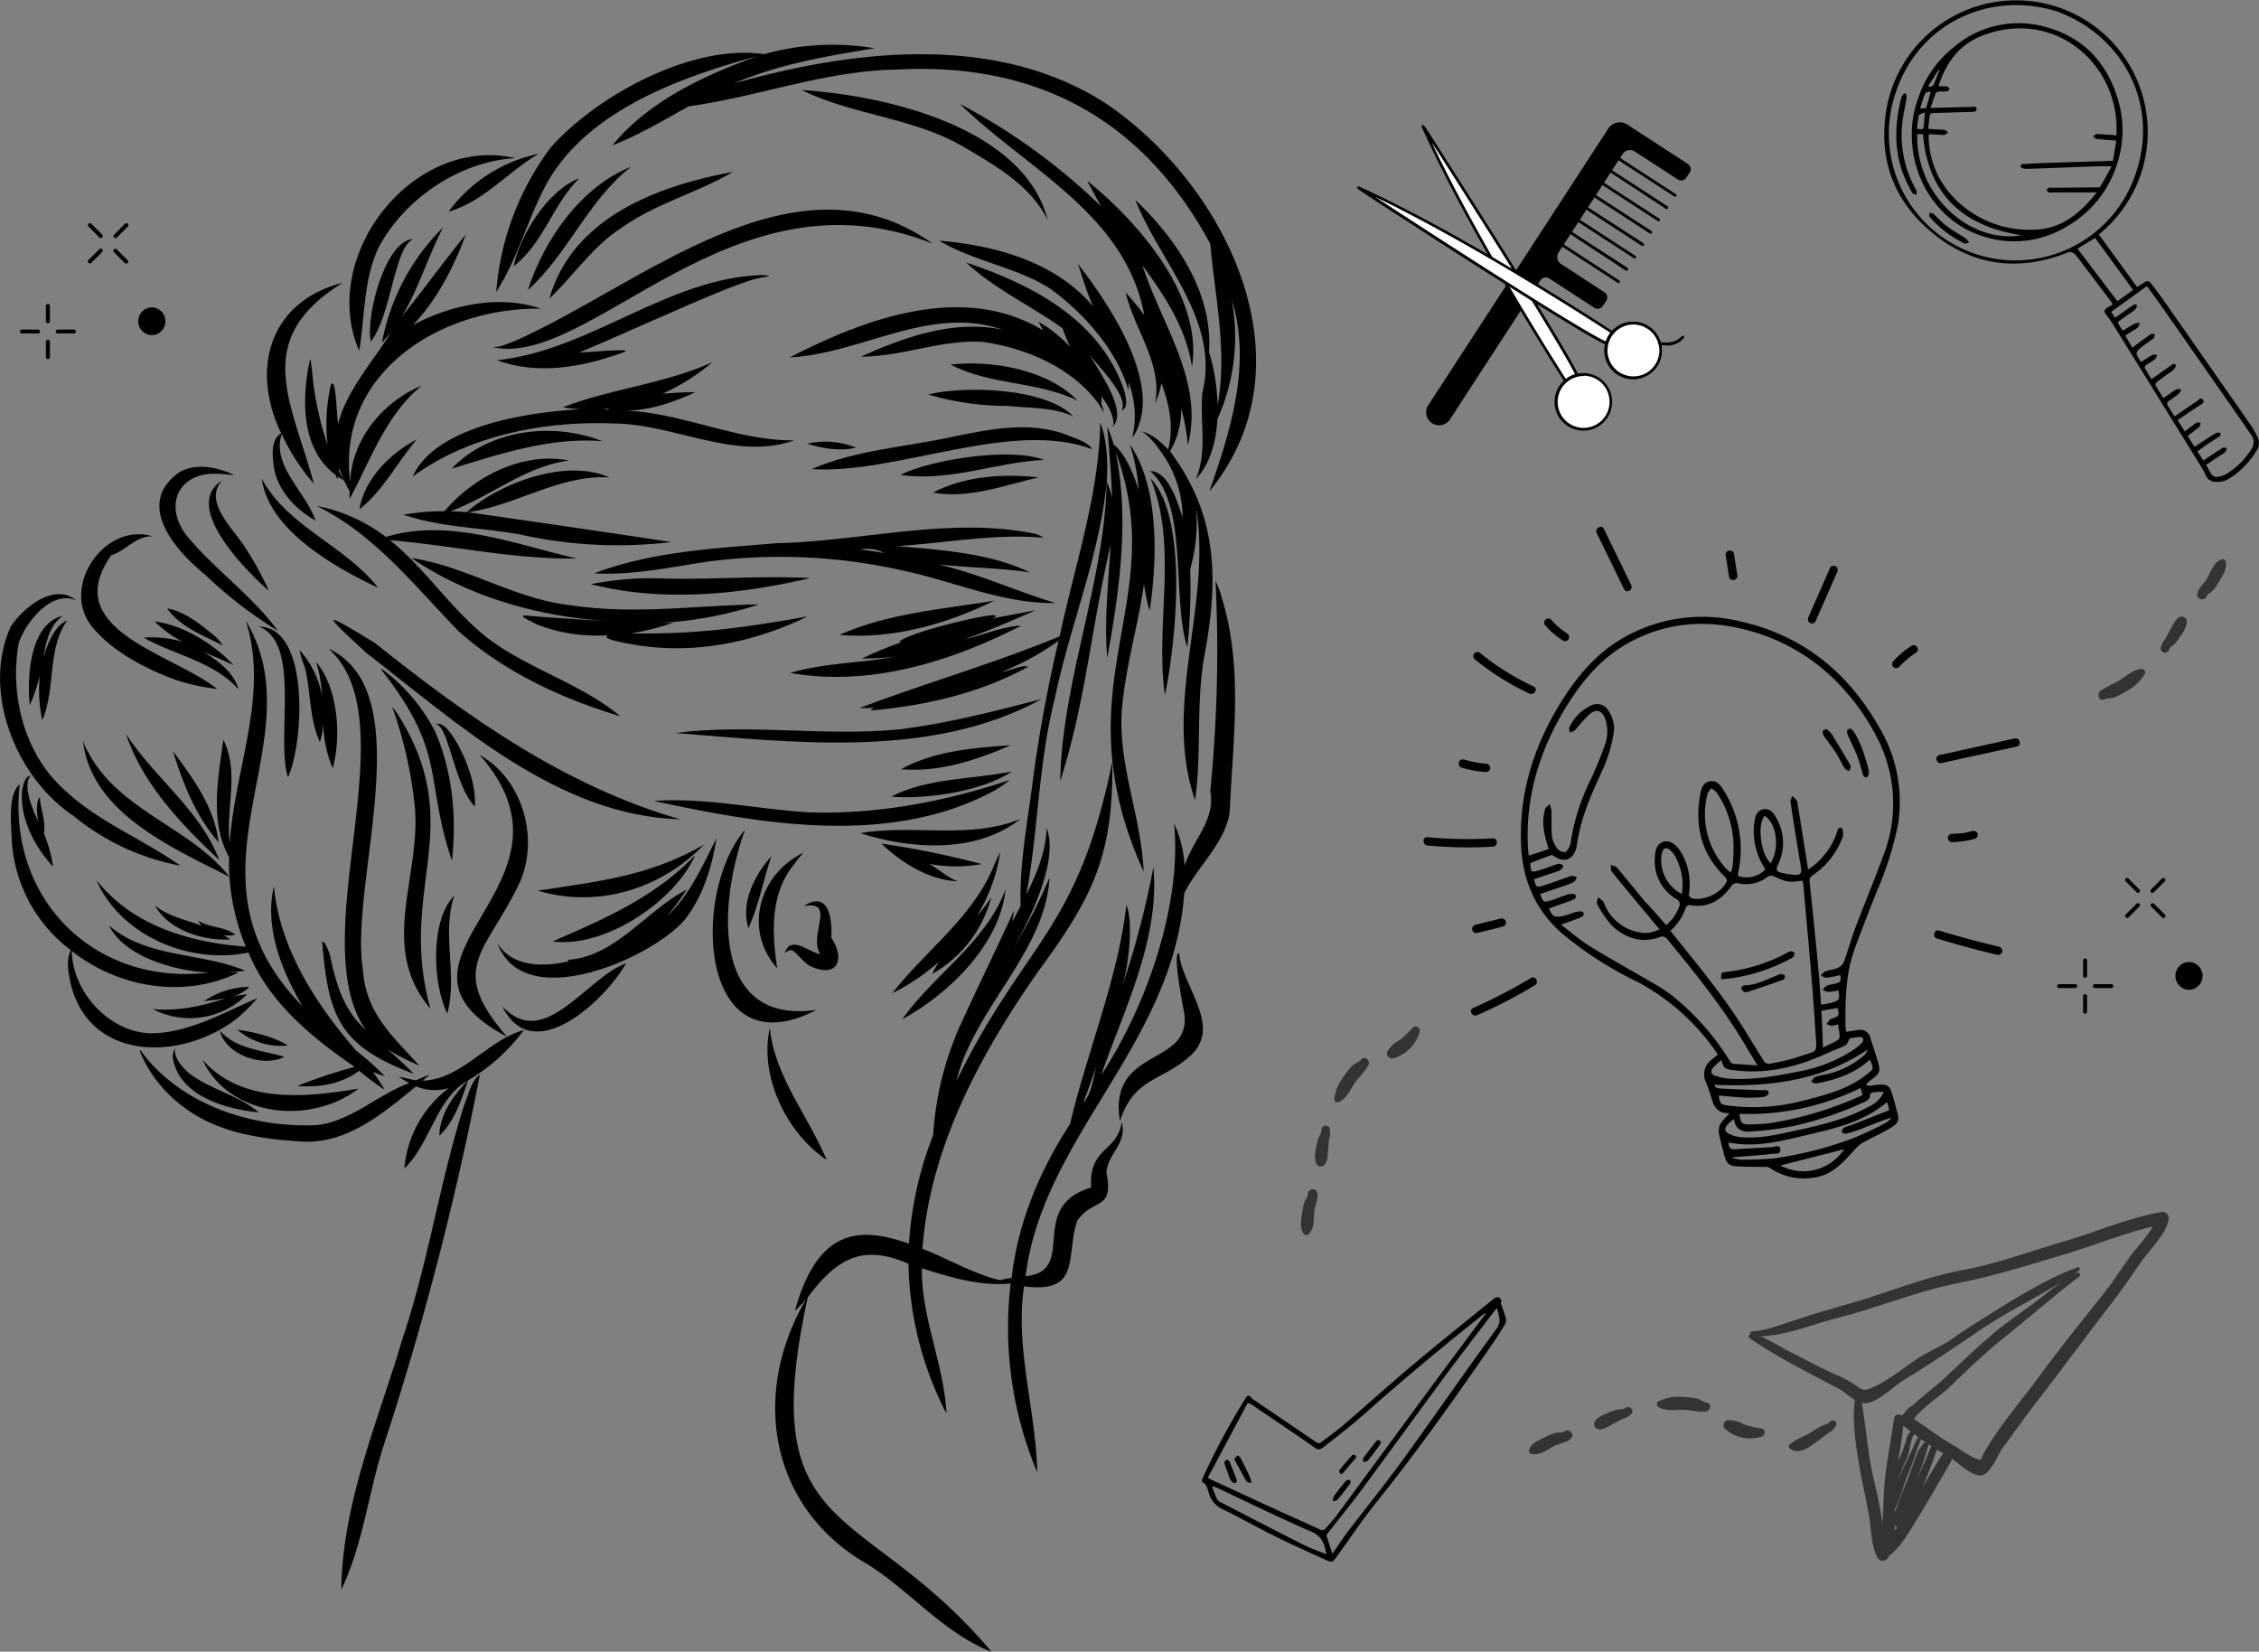 <?xml version="1.0" encoding="UTF-8"?> <svg xmlns="http://www.w3.org/2000/svg" viewBox="0 0 430.19 314.5"><rect x="0" y="0" width="430.19" height="314.5" fill="#808080" stroke="none"/> <defs> <style>.cls-1{fill:#fff;}.cls-2{fill:#333;}</style> </defs> <g id="Слой_2" data-name="Слой 2"> <g id="Слой_1-2" data-name="Слой 1"> <path d="M319,37.43a.23.23,0,0,1-.14,0l-11.88-7.73a.26.26,0,0,1-.08-.36.26.26,0,0,1,.37-.08l11.88,7.72a.26.26,0,0,1,.07.37A.25.25,0,0,1,319,37.43Z"></path> <path d="M317.42,39.78a.23.23,0,0,1-.14,0L305.69,32.2a.27.27,0,0,1-.07-.37.26.26,0,0,1,.36-.07l11.59,7.53a.27.27,0,0,1,.08.37A.27.27,0,0,1,317.42,39.78Z"></path> <path d="M315.89,42.13a.23.23,0,0,1-.14,0l-11.48-7.47a.26.26,0,0,1-.07-.36.25.25,0,0,1,.36-.08L316,41.64a.27.27,0,0,1,.08.37A.27.27,0,0,1,315.89,42.13Z"></path> <path d="M314.37,44.48a.28.28,0,0,1-.15,0l-11.31-7.36a.26.26,0,0,1-.08-.37.27.27,0,0,1,.37-.08L314.51,44a.27.27,0,0,1,.08.37A.26.26,0,0,1,314.37,44.48Z"></path> <path d="M312.84,46.83a.28.28,0,0,1-.15,0L301,39.21a.27.27,0,1,1,.29-.45L313,46.34a.27.27,0,0,1-.14.49Z"></path> <path d="M311.31,49.18a.28.28,0,0,1-.15,0l-11.84-7.7a.27.27,0,0,1,.3-.45l11.83,7.7a.26.26,0,0,1,.08.37A.25.25,0,0,1,311.31,49.18Z"></path> <path d="M309.78,51.53a.28.28,0,0,1-.15,0L298.15,44a.27.27,0,0,1-.08-.37.26.26,0,0,1,.37-.08L309.93,51a.27.27,0,0,1,.07.37A.25.25,0,0,1,309.78,51.53Z"></path> <path d="M308.25,53.88a.23.23,0,0,1-.14,0l-11.5-7.48a.27.27,0,1,1,.29-.45l11.5,7.48a.26.26,0,0,1,.07.37A.25.25,0,0,1,308.25,53.88Z"></path> <path d="M321.11,33.84l.67-1a1.16,1.16,0,0,0-.34-1.61l-11.56-7.52a2.61,2.61,0,0,0-3.6.76L271.94,77.23a2.47,2.47,0,0,0,4.14,2.69l17.27-26.55A1.19,1.19,0,0,1,295,53l8.61,5.6a1.16,1.16,0,0,0,1.61-.34l.67-1a1.16,1.16,0,0,0-.34-1.61l-8.26-5.37a1.61,1.61,0,0,1-.47-2.23L309,29.34a1.67,1.67,0,0,1,2.32-.49l8.21,5.33A1.15,1.15,0,0,0,321.11,33.84Z"></path> <circle class="cls-1" cx="301.57" cy="76.48" r="5.2"></circle> <path d="M301.57,82A5.48,5.48,0,1,1,307,76.48,5.48,5.48,0,0,1,301.57,82Zm0-10.41a4.94,4.94,0,1,0,4.94,4.94A4.94,4.94,0,0,0,301.57,71.54Z"></path> <path class="cls-1" d="M300.31,71.43C297.2,64.81,270.65,23.36,271,24.07c8.64,19.32,24.75,44.73,27.16,48.5A5.17,5.17,0,0,1,300.31,71.43Z"></path> <path d="M298.12,72.84h0a.28.28,0,0,1-.19-.12c-3-4.76-18.64-29.44-27.18-48.54a.28.28,0,0,1,.13-.36c.11-.05.17-.08.35.15h0v0c.19.23.51.72,1.14,1.69.76,1.17,1.81,2.8,3,4.71,2.9,4.52,6.31,9.9,9.36,14.74,5.16,8.21,14.08,22.52,15.81,26.19a.3.3,0,0,1,0,.23.25.25,0,0,1-.18.14,5,5,0,0,0-2.07,1.09A.24.24,0,0,1,298.12,72.84ZM272.67,27.15c8.74,18.52,23.15,41.31,25.52,45a5.3,5.3,0,0,1,1.74-.92c-2-4-10.47-17.64-15.43-25.52C279.83,38.32,275.19,31,272.67,27.15Z"></path> <path class="cls-1" d="M307.06,63.36l0,0S279.56,45.19,258.7,35.71c-.73-.33,42.5,27.82,47.3,29.7A5.28,5.28,0,0,1,307.06,63.36Z"></path> <path d="M306,65.67a.16.16,0,0,1-.1,0c-2.53-1-15.25-9-25.47-15.51-6.73-4.3-12.38-8-15.15-9.76-4.85-3.16-6.25-4.09-6.67-4.42h0c-.15-.13-.15-.16-.16-.21a.28.28,0,0,1,.11-.25.29.29,0,0,1,.27,0c20.64,9.37,48.14,27.46,48.41,27.64a.28.28,0,0,1,.1.34l0,0,0,.06a5,5,0,0,0-1,1.93.26.26,0,0,1-.13.17A.27.27,0,0,1,306,65.67ZM261.86,37.48c9.54,6.24,38.88,25.28,44,27.56a5.62,5.62,0,0,1,.87-1.64C304.08,61.7,280.92,46.64,261.86,37.48Zm45.2,25.88h0Z"></path> <path d="M311,72.2a5.47,5.47,0,1,1,5.47-5.47A5.47,5.47,0,0,1,311,72.2Zm0-10.41A4.94,4.94,0,1,0,316,66.73,5,5,0,0,0,311,61.79Z"></path> <circle class="cls-1" cx="311.03" cy="66.73" r="5.2"></circle> <path d="M311,72.2a5.47,5.47,0,1,1,5.47-5.47A5.47,5.47,0,0,1,311,72.2Zm0-10.41A4.94,4.94,0,1,0,316,66.73,5,5,0,0,0,311,61.79Z"></path> <path d="M317.23,65.77a7.67,7.67,0,0,1-1.21-.1.27.27,0,0,1-.22-.31.28.28,0,0,1,.31-.22c3,.49,4.1-1.08,4.11-1.1a.27.27,0,0,1,.45.3A4,4,0,0,1,317.23,65.77Z"></path> <path class="cls-2" d="M411.45,230.81c-6.34,1.14-12.37,3.82-18.53,5.61s-12.65,4.21-19.08,5.4c-7.45,1.38-14.55,4.39-21.83,6.47-3.53,1-7,2-10.5,3.17-2.38.8-5.33,1.92-7.83,2.07a.39.39,0,0,0-.36.55.41.41,0,0,0-.12.74c5.4,3.69,11.06,6.49,16.84,9.54,1,.52,2.06,1.51,3.18,2.18-.58,4.21.31,9.39,1,13.45.59,3.29,1.43,6.53,1.87,9.84.3,2.25.37,4.73,1.46,6.79a1.17,1.17,0,0,0,2,0c.07-.12.14-.24.2-.37,2.44-1.83,4.43-5.6,6-8.11,2-3.28,3.91-6.6,5.82-9.92a1.14,1.14,0,0,0,.14-.48c1.44,1,4,3.57,5.75,3.15s3-4,4-5.31c2.33-3.17,4.57-6.33,7-9.44,4.58-5.91,9-12,13.6-17.9,2.07-2.69,3.94-5.48,5.9-8.25,1.48-2.09,4.59-5.11,5-7.75A1.19,1.19,0,0,0,411.45,230.81Zm-52.64,52.36c-.17,2.12-.09,4.24-.33,6.37,0,.18,0,.4-.05.65-.07-.8-.15-1.58-.28-2.3-.48-2.85-1.27-5.63-1.8-8.48-.76-4.07-1.11-8.21-1.79-12.29a2.79,2.79,0,0,0,1.22,0c2.11-.43,4.92-3.22,6.76-4.35,4.94-3,9.86-6.32,14.66-9.59,5-3.41,10.52-6,15.6-9.23-1.86,1.3-3.63,2.77-5.43,4.13-2.77,2.08-5.68,4-8.33,6.3s-5.54,5-8.17,7.51c-2.08,2-4.59,3.78-6.73,5.8a3.23,3.23,0,0,0-1.06.84c-.23.25-.59.71-.91,1-.51-.33-1.36-.24-1.46.48C360.08,274.45,359.17,278.75,358.81,283.17Zm4.33-5.59c.63-1.38.58-3.05,1.28-4.35a.45.45,0,0,0,.05-.19l.84.61a15.37,15.37,0,0,0-1.34,2.73c-.67,1.42-1.42,2.82-2,4.26-.13.3-.3.65-.49,1C362,280.29,362.53,278.9,363.14,277.58Zm-1.63.5c.34-2.2.72-4.4.94-6.62.48.39.95.76,1.43,1.13a.47.47,0,0,0-.16.1,3.22,3.22,0,0,0-.76,1.65,23.29,23.29,0,0,1-1.36,3.56Zm1.66,3.09c1-2.35,1.73-4.79,2.66-7.13l.8.54c-1.75,1.33-2.52,5.31-3.39,7.21-.8,1.74-1.36,3.55-2.07,5.33-.13.32-.24.61-.34.87,0-.2,0-.42,0-.62C361.89,285.5,362.36,283.12,363.17,281.17ZM367.3,275l.52.34a1.12,1.12,0,0,0-.1.16c-.91,2.2-1.87,4.43-2.88,6.62l.15-.35A61.37,61.37,0,0,0,367.3,275Zm-6.44,15.45a.38.38,0,0,0,.27.07,4.61,4.61,0,0,0,0,.52l-.28.44C360.85,291.17,360.86,290.83,360.86,290.48Zm8.89-13.33c-1.29,2.05-2.5,4.12-3.68,6.22,1-2.41,1.91-4.86,2.8-7.32l1.23.75A1.06,1.06,0,0,0,369.75,277.15ZM405.6,239.3c-1.76,2.5-3.4,5-5.31,7.42-3.87,4.86-7.84,9.77-11.52,14.78s-7.79,9.7-10.84,14.94c-1,1.69-.08,1.83-2.2,1.07a31.09,31.09,0,0,1-3.17-2c-2.88-1.56-5.38-3.54-8.08-5.31,1.66-2.25,4.83-4.25,6.69-6,3.2-3.06,6.43-6.25,9.86-9,5-4,9.86-8.26,14.91-12.12a.42.42,0,0,0-.42-.72c-.4.21-.79.44-1.18.68.53-.36,1.06-.71,1.57-1.09.29-.22.14-.8-.27-.65-5.7,2.12-11.37,5.58-16.49,8.81-2.42,1.52-4.83,3-7.15,4.66s-5.13,2.67-7.52,4.37-5.36,4-8.21,5.19c-1.71.72-1.91,0-3.56-1a30.93,30.93,0,0,0-3.73-1.87c-3-1.35-5.92-3-8.89-4.45a46.36,46.36,0,0,0-4.84-2.58c4.77-.08,10-2.29,14.45-3.42,7.87-2,15.54-5.21,23.5-6.77,6.67-1.3,13.26-3.42,19.76-5.34,5.66-1.67,11.23-4,17-5.35C408.86,235.56,406.73,237.72,405.6,239.3Z"></path> <path class="cls-2" d="M348.4,270.78c-.25.37-1,.5-1.44.71-.82.4-1.58.92-2.36,1.4-1.25.77-2.69,1.16-3.78,2.15a.55.55,0,0,0,.1.85c1.73,1.13,3.54-.28,5-1.33.83-.62,1.64-1.26,2.49-1.84a2.67,2.67,0,0,0,1.28-1.41C349.91,270.53,348.81,270.17,348.4,270.78Z"></path> <path class="cls-2" d="M335.5,272a23.12,23.12,0,0,1-3.32-.74,5.63,5.63,0,0,0-3-.84.69.69,0,0,0-.62.2l-.09.09a1,1,0,0,0,0,1.34,7.29,7.29,0,0,0,7,1.5A.81.81,0,0,0,335.5,272Z"></path> <path class="cls-2" d="M325,267.06c-.7-.11-1.26-.65-2-.8a17.9,17.9,0,0,0-2.42-.26,9.07,9.07,0,0,0-4.75.82.64.64,0,0,0,0,1.09c1.44.83,2.85.54,4.44.53s3,.46,4.47.34C325.72,268.7,326.09,267.22,325,267.06Z"></path> <path class="cls-2" d="M309.46,268.13c-.3.25-1.26.19-1.66.32a20.5,20.5,0,0,0-2.07.78c-.76.33-2.77,1.33-2,2.48s2.76-.23,3.56-.64c.58-.29,1.13-.64,1.72-.89a4.21,4.21,0,0,0,1.61-.9C311.36,268.52,310.26,267.48,309.46,268.13Z"></path> <path class="cls-2" d="M297.82,272.62c-.25.2-.9.1-1.23.16a7.59,7.59,0,0,0-2.11.75c-1.24.6-2.78,1.16-3.29,2.54a.61.61,0,0,0,.42.74c1.51.43,3-.75,4.24-1.42,1-.56,2.42-.62,3.29-1.46S298.74,271.88,297.82,272.62Z"></path> <path d="M227.58,152.37c1.27-8.89.19-18,1.67-26.9,2.78-14.75,2.9-27-6.43-39.53a15.91,15.91,0,0,0,2.12-8.19,38,38,0,0,1,1.27,7c3.17-12.13-5.13-23.16-8.65-34.22,4.32,5.91,8.34,12,9.43,19.3,2.12-13.35-10.18-27.54-19.93-35.39.84,1.64,1.73,3.28,2.66,4.88a117.37,117.37,0,0,0-26.93-19.54c12.76,12.45,31.58,21,35.12,40.22a53.65,53.65,0,0,0-3.53-4.28c1.66,7.19,7.08,13.45,5.58,21.15a20.81,20.81,0,0,0,1.23-3.9c1.5,4.1,2.37,8.33,1.28,12.6-1.43-1.38-3-2.92-5-3.4,1.87,1.19,3.31,3.35,4.47,5.11a.78.78,0,0,0-.05.14l.07-.11a21.36,21.36,0,0,1,3.25,11.25c-1-3-2.66-8.82-6.21-8.87h0c7.34,6.16,4.11,24.46,7.11,33.55a107.53,107.53,0,0,0,.54-14.86,32.61,32.61,0,0,0,1.13-11.61C230.83,115.12,221.33,134.2,227.58,152.37Z"></path> <path d="M215.15,84.58s0,0,0,0h0l.05,0v0Z"></path> <path d="M221.84,132.38c2.11-10.1,4.54-33.73-2.75-41.31l0,0C224.45,104.12,219.91,118.77,221.84,132.38Z"></path> <path d="M210.85,81.14s0,0,0,0v-.08Z"></path> <path d="M199.34,157.66h0s0,0,0,0v0Z"></path> <path d="M155.48,192.3c-20.66,2.92-18.4-21.22-13.6-34.32C131.52,170.05,133.07,203.92,155.48,192.3Z"></path> <path d="M151.3,164.49a16.54,16.54,0,0,1,1.7-2.13c-8.5,4.14-11.46,14.74-5,22C147,177.61,146.61,170.08,151.3,164.49Z"></path> <path d="M142.52,176.73c2-4.36,2.84-9.14,4.36-13.68C143.7,166.64,141,171.85,142.52,176.73Z"></path> <path d="M150.85,180.92c1.33.91,2.19,2.45,3.7,3.16,5.11,2.15,6.37-1.54,3.76-5.55.19-3.5-.44-9.1-5.26-6,6.38-1.19.76,5.69,3.18,9.14-2.23-.3-5.62-3.77-6.8-.18A1.94,1.94,0,0,1,150.85,180.92Z"></path> <path d="M189.42,150.51a27.86,27.86,0,0,0,2.9-2c-12.35,4.14-25.5,6.64-38.54,6.15-9.76-.6-19.45-2.84-29.25-2.15C145.47,157.05,169.73,161.17,189.42,150.51Z"></path> <path d="M194.34,155.93c-9.75,4-20.43.94-30.54,2.72C173.59,161.73,185.85,162.6,194.34,155.93Z"></path> <path d="M186.93,164.52h0a169.61,169.61,0,0,0-19.07-3.89c3.81,3.66,9.15,7,14.51,7.16-2-.72-3.57-2.29-5.42-3.3A27.17,27.17,0,0,0,186.93,164.52Z"></path> <path d="M129.52,156c-21.89-6.3-40.56-19.52-58.11-33.56-9.83-6-10.54-6.27-1.7,1.83C87.19,137.76,106.26,155.36,129.52,156Z"></path> <path d="M39.11,109.47a82.25,82.25,0,0,0,13.8,10.64c-4.95-6.75-11.95-11.62-17.27-18C31,96.24,34,89.7,41.67,90.23c.51-.09,3.47.42,2.68.11-3.11-1.42-7-2.19-10.12-.47C25.57,95.91,33.31,104.74,39.11,109.47Z"></path> <path d="M42.31,91.49c-7.78,4.83,4.48,17.16,8.89,21a61,61,0,0,0-4.44-8.13C44.62,100.87,38.56,95.52,42.31,91.49Z"></path> <path d="M49.83,91.13h0v0Z"></path> <path d="M72,111.9c-6.3-8.06-17.22-11.57-22.14-20.73C51.11,100.8,63.58,108,72,111.9Z"></path> <path d="M87.3,120.15c8.67,7.79,19.73,12.91,30.83,16.23-7.66-6.34-17.57-9-25.42-15-6.82-5.4-11.72-13.12-18.45-18.53,11.82,1,23.72,3.68,35.57,3.49h0c-11.84-2.7-24.25-7.75-36.35-4.1a31.46,31.46,0,0,0-13.2-5.91C71.3,101.69,78.92,111.53,87.3,120.15Z"></path> <path d="M171.2,138.88c-14.16,1.4-28.48-1.14-42.61.69,22.91,1.79,48.88,5,69.78-6.47C189.42,135.41,180.39,137.77,171.2,138.88Z"></path> <path d="M171.58,146.46c7.2.65,14.38-1.72,20.89-4.56C185.37,142.37,177.91,143,171.58,146.46Z"></path> <path d="M192.69,146.9c-7.65,1.55-15.85,1.14-23,4.78C176.34,152.27,187.16,150.66,192.69,146.9Z"></path> <path d="M181,69.41c7.58,4,16.61,3.12,24.23,6.89C199.44,70.33,188.94,68.55,181,69.41Z"></path> <path d="M191.88,77.29c4.09.44,8.79.22,12.51,2-5.12-5.43-20.62-5.91-27.63-4.17A53.63,53.63,0,0,0,191.88,77.29Z"></path> <path d="M203,82.74c-7.07-2.61-14.62-1-21.76.47-8.92,1.93-18.24,2.46-26.69,6.12,16.39,1,38-9.58,53.46-3.8C207,84,204.65,83.5,203,82.74Z"></path> <path d="M171.46,90.41c9.26,1.41,18.27-2.42,27.35-2.84C192.54,85.13,177.53,87.43,171.46,90.41Z"></path> <path d="M197.75,90.9c-6.67-.73-14.05-.29-20.08,2.9C184.5,95,191.18,92.43,197.75,90.9Z"></path> <path d="M201,114.82c-7.47-2.23-14.7-5.62-22.37-7.36,5.81.65,11.76.67,17.47,1.52-7.48-3.66-17-4.28-25.31-5,9.23-.56,18.57-2.41,27.79-1.6.34,0-1-.65-1.42-.73-16.23-3.36-33.06,1.46-49.46,1.79-11.59,1-23.54,1.55-34.55,5.73,7.35.41,14.58-1.19,21.82-2.26a105.7,105.7,0,0,1,36.93,1.72C181.58,110.65,191,115,201,114.82Zm-32.58-9.51c-1.52-.26-3.06-.49-4.59-.68A6.9,6.9,0,0,1,168.42,105.31Z"></path> <path d="M196.15,109v0h-.06s0,0,0,0Z"></path> <path d="M151.26,83.84c-10.92.18-21.92-5.51-32.84-5.67,4.84.17,9.67-1.48,14-3.5-1.81,0-4,.11-6.27.3a39.58,39.58,0,0,0,9.5-6c-9.11,4.13-19.16,5-28.46,8.58,1.06.18,2.15.29,3.24.38C100.83,78.46,83,81,78.58,90.75c10.54-7.78,25-10.63,38.08-10.12C128.15,80.61,140,87.85,151.26,83.84ZM116.3,78l-1.69-.08c.41,0,.82-.07,1.22-.12C115.88,77.91,116,78,116.3,78Z"></path> <path d="M114.69,84C105.27,80.3,93.18,81.72,86,89.24,95.27,86.41,104.82,83.2,114.69,84Z"></path> <path d="M76.86,98c7.14,2.47,14.76,2.42,22.14,3.76a85.53,85.53,0,0,0,28.84,1.45C115,101.26,102,99.38,89.1,97.53c9.2-1.26,17.48-7.2,26.92-6.62-8.17-3.69-20.72,1-27.15,6.6-1-.08-2.05-.13-3.08-.16,7.68-2.83,14.25-8.58,22.56-9.66-8.79-1.73-18.06,3-23.7,9.65A44.62,44.62,0,0,0,76.86,98Z"></path> <path d="M183.07,27.71c6.19,3.63,13.19,7.51,16.46,14.2-4.54-17.72-30.9-23.75-46.88-24.77C162.36,21.91,173.59,22.35,183.07,27.71Z"></path> <path d="M98.19,64.86c-1.43.51-2.84,1.3-4.41,1.24,18.62,4.17,45.67-34.94,83.82-19.72C151.42,27.77,122.18,54.23,98.19,64.86Z"></path> <path d="M138.42,55c2.59-.94,5.16-2.09,7.94-2.35.6,0-.74-.31-1.15-.28-18.1.51-32.78,14.37-50.57,16.22,7.79,2.89,16.33,1.31,23.92-1.45,3.24-1-7.43,0-8.31,0C119.74,63.17,128.92,58.83,138.42,55Z"></path> <path d="M68.43,97C73,93.38,75.66,88,79.37,83.65,74.3,86.34,69.46,91.1,68.43,97Z"></path> <path d="M104.29,34.62c7.85-13.68,25.44-20,40-23.94-10.11,3.64-20.72,8.51-27.67,17,5.09-2,9.77-4.78,14.53-7.44,13.33-1.83,26.17-6.83,39.77-7,26.62-1.4,46.8,9.53,59.56,33.19.91,10.27,3.27,20.35,1.4,30.7a40,40,0,0,0-1.59-10l-.09.38c1-11.39-6-21.85-14-29.45,4.76,12,16.21,23,12.76,36.79-.46,5.44,1,11.23-1.25,16.4,2.71-2.86,3.89-7.07,4.13-11.46A38,38,0,0,0,234.54,57c3.84,12.22-.15,24.9-4.23,36.54,20-24.38,3.15-58.6-20.05-74.06-20.85-13.21-47.79-10-70.48-3.6,8.46-3.64,17.73-5.22,26.75-6.69a48.27,48.27,0,0,0-21,1.12c-13.7-2-31.68,7.76-40.61,17.72A52.66,52.66,0,0,0,94.5,55.57C98.72,49.06,100.54,41.37,104.29,34.62Z"></path> <path d="M97.82,50.68c5.71-4.37,7.45-11.8,12.48-16.73C104.39,36.19,99.07,44.63,97.82,50.68Z"></path> <path d="M100.53,55.22c7.63-6.86,11.47-17.1,19.63-23.46C110.63,35.56,103.59,45.67,100.53,55.22Z"></path> <path d="M104.62,56.86c4.63-4.4,8.23-9.94,13.68-13.45,6.45-4.64,14.59-6.72,21.3-10.69C125.26,35.36,109,41.42,104.62,56.86Z"></path> <path d="M139.63,32.71h0l0,0Z"></path> <polygon points="139.63 32.7 139.63 32.7 139.63 32.7 139.63 32.7"></polygon> <path d="M72.22,46.88c5-9.18,15.44-16.19,25.93-16.77C78.69,25.64,60.59,48.69,68.4,66.81,69.53,60.17,69.17,53.07,72.22,46.88Z"></path> <path d="M78.68,45.52c-5.36.23-9.11,15-8.06,19.52C74.57,60,75,47.19,78.68,45.52Z"></path> <path d="M84.4,43.28v0l0,0Z"></path> <path d="M85.44,40.29c6.7-1.92,11.25-7.56,17.13-11A28.42,28.42,0,0,0,85.44,40.29Z"></path> <path d="M65.25,53.82h0l0,0,0,0Z"></path> <path d="M58.72,70c-1.29,7.2-1,15.81,5.2,20.44.11.27.22.54.35.81,0-.16.07-.32.1-.48q.52.36,1.11.69c-.33-.58-.63-1.15-.92-1.72,0-.17,0-.33.07-.49a22.47,22.47,0,0,0,1.94,4.25q0,.77,0,1.53c4.06-7.52,6.88-16,13.73-21.59h0s0,0,0,0h0c-7.31,3-13.36,10.22-13.61,18.36C64,70.87,84.13,58.45,103,58.78c-7.75-2.73-17.23-.73-24.36,3.11,4.59-4.82,7.76-11,10.06-17.21-4.14,5-8,10.47-12.16,15.55,3.2-5.29,5-11.48,7.83-16.92A41.61,41.61,0,0,0,72.75,65.19a24.38,24.38,0,0,0,1.84-2.11c-3.34,5.45-8.77,11.53-10.15,17.56-.38-.78-.35-8.91-1.41-7.44h0a33.42,33.42,0,0,0-.64,11.5,58.51,58.51,0,0,1-3-14.49C59.07,68.4,59.21,67.54,58.72,70Z"></path> <path d="M52.08,88.41c.53,4.67,4,8.48,8,10.7-1.77-5.34-8.43-10.48-6.43-16.45a39.61,39.61,0,0,0,6.13,9.45c-4.3-15.81-12-27.41,5.46-38.26C51.32,57.42,47.65,70.22,53.55,82.52,51.65,83.6,51.86,86.5,52.08,88.41Z"></path> <path d="M67.9,200.13c-7.68-8.82-14.64-19.48-15.74-31.39-1.83,7.82,1.44,16,5.41,22.81-25-25.55,3-50.27-10.76-73.38,4.49,14.09-2.15,28.24-3.06,42.35-.81-6.58,1.9-13.38-1.21-19.66-1,7.2-2.65,15.66,1.08,22.32a41.72,41.72,0,0,0,3.2,17.08c-10.15-.77-20.66-3.67-27.58-11.64-.81-.93-1.09-1.45-.41,0,5.08,10,17.72,15,28.49,12.75,3.94,9.55,12,16.13,20.22,21.78a92.19,92.19,0,0,0-10.9,3.62c4.08.35,8.43-.37,11.75-2.89a53.7,53.7,0,0,0,4.86,3.62h0c-.69-1.18-1.45-2.3-2.24-3.4.75.3,1.51.58,2.29.84A49.79,49.79,0,0,0,67.9,200.13Z"></path> <path d="M69.12,184.71c-2.72-16.38,11.24-52.86-6.55-61.2,15.63,14-5,55.31,7.13,72.68-3.06-2.92-5.13-6.09-6.73-13.7,0-.54-1.41-4.47-1.74-2.75,0-.09,0-.26.13-.29,1.18,14.2,3.33,19.74,17.41,25-1.83-1.89-3.46-3.35-4.93-4.62a45.22,45.22,0,0,0,6,3.05C74.69,197.24,69.67,192.88,69.12,184.71Z"></path> <path d="M75.68,135.89c-.31-.41-1.41-2-.8-.76a80.64,80.64,0,0,1,4,17.43c1.78,13.59-7.17,27.54,3.09,39.5C75.54,169.06,89.34,157.5,75.68,135.89Z"></path> <path d="M98.75,168.5c4.12-8.5.91-20.09-7.42-24.77,22.11,25-22.75,38.78,5.25,53.71C85.08,184.28,92.55,181.38,98.75,168.5Z"></path> <path d="M85.18,193c2-7.33-1.14-15.37,1.34-22.5C81.88,175.25,82.37,187.32,85.18,193Z"></path> <path d="M82.83,139.22a34.64,34.64,0,0,0-8.7-10.74c-2-1.57-2-1.62-.47.4,11.26,14.88,7.26,19.76,12.4,35C87,155.65,86.17,146.84,82.83,139.22Z"></path> <path d="M87.1,141.59c-.7-1.16-2.52-4.36-4.09-3.68,2.43.17,3.53,11.8,7.44,15.66C90.6,149.34,89.09,145.27,87.1,141.59Z"></path> <path d="M54.83,148h0c3-6.29,4.29-28.57-5.51-28.69C57.47,122.47,52.47,140.36,54.83,148Z"></path> <path d="M57.08,123.82h0s0,0,0,0Z"></path> <path d="M58.3,128.11c.87,4.42.73,9,2.62,13.22a18.53,18.53,0,0,0,.66-3.38,22.62,22.62,0,0,0,1.78,8.32c1.69-6.08,1-15.32-3.18-20.25h0a24.29,24.29,0,0,1,1.13,6.39,17.87,17.87,0,0,0-4.21-8.58C57.15,125,58.06,126.72,58.3,128.11Z"></path> <path d="M80.5,205.77l1.32-1.17c-.87.35-1.74.71-2.61,1.09-1.08-.14-2.2-.49-3.28-.66.66.42,1.35.83,2,1.2-6.06,2.23-11,7.24-17.59,8-12.37.6-26.06-3.92-33.55-14.18,0-.08.17,0,.21,0-.35-.3-.34.14-.29.33a25,25,0,0,0,8.49,10.57c6.33,4.75,14.57,5.95,22.29,6.41,8.59.5,15.48-5.4,21.74-10.51a9.37,9.37,0,0,0,6.25.33A21.45,21.45,0,0,0,77,222.48c5-4.77,6-13.21,12.06-16.73-2.71,2.85-5.33,6.4-5.39,10.5,2.93-2.8,4.19-6.84,5.48-10.55a35.56,35.56,0,0,0,10.6-9.56C92.74,198.11,87.93,205.53,80.5,205.77Z"></path> <path d="M127,174.48a48.88,48.88,0,0,0,3.76-5.08c-7.76,4-13.55,12.82-22.73,13.37a2.1,2.1,0,0,0,.33.26c-4.82,1.13-10.92,1.14-13.62-3.46,4.82,13.59,29.08,3.09,35.6-4.37,3.49-4.4,5.24-10.12,6.1-15.56C133.77,164.84,131.32,170.5,127,174.48Z"></path> <path d="M131.35,163.87c-7.26,7.2-16.88,11.39-26.12,15.39,9.48,1.25,21.78-6.73,26.34-14.82C132.31,163.05,132.92,162.24,131.35,163.87Z"></path> <path d="M134.14,160.8h0a0,0,0,0,0,0,0Z"></path> <path d="M134.13,160.79c-10.49,6.05-20,7-31.71,8.8,11.44,3.41,23.5-.32,31.69-8.81Z"></path> <path d="M121.62,122.88c11,1.71,22.24-.67,32.14-5.5-11.74,2.08-21,3.44-33.57,3.22a48.22,48.22,0,0,0,7.93-2c-.74,0-1.48,0-2.22,0a72.69,72.69,0,0,0,18.61-3.51c-11.86.17-23.9,2-35.77.16-10.56-1.11-19.92-7.42-30.39-9,10.88,7.4,24,11.08,37.11,12-4-.21-8-.5-11.94-.77s-6-.85-1,1.53a31.76,31.76,0,0,0,13.32,1.94C114.79,121.39,116,122,121.62,122.88Z"></path> <path d="M126.79,110.17a58.84,58.84,0,0,0-14.26,1.06c13.59,3.47,28.24,2,41.75-1.16C145.24,109.6,135.92,110.36,126.79,110.17Z"></path> <path d="M33.46,129.45a38.48,38.48,0,0,0,7.88,1.72C32.86,124.4,11.15,120,21.16,105.74c2.83-.87,4.77-3.79,7.94-3.6C20,99.3,11.41,111.7,17.5,119.29,21.4,124.09,27.72,127.34,33.46,129.45Z"></path> <path d="M27.36,121.42c5.93,3.32,13.48,4.59,18.08,9.88-.89-3.25-3.89-5.46-6.69-7.18,1.94.85,3.91,1.64,5.78,2.54-3.76-3.9-9.49-7.64-15.07-8.32a21.9,21.9,0,0,0,5.37,3.9A19.82,19.82,0,0,0,27.36,121.42Z"></path> <path d="M40.18,120.53c-2.47-2-5.11-4.08-8.34-4.69,2.52,3.62,6.88,5.11,10.63,7.08A9.56,9.56,0,0,0,40.18,120.53Z"></path> <path d="M42.49,122.93h0v0Z"></path> <path d="M14,155.36a45.09,45.09,0,0,0,20.33,9.46c-7.18-5.09-15.63-8.31-22.08-14.45-7.66-6.78-10.49-18.22-8.65-28.07,1.41-3.94,6.24-10,10.91-8-4.21-3.39-10,1.34-12.46,5C-3.54,131.64,3,148,14,155.36Z"></path> <path d="M8.05,137.14c2.61-6,.87-13.5,4.75-19-2.44,1-3.74,4.5-4.51,6.93.5-3,1.21-6.07,3.67-7.82-6.29,1.52-6.85,11.69-6.28,17a35.74,35.74,0,0,0,1.9-5.53A27.35,27.35,0,0,0,8.05,137.14Z"></path> <path d="M16.84,143.29a8,8,0,0,1-1.05-2.4c1.4,13.8,17,20.51,27.92,26.08C36.21,157.46,22.7,154.42,16.84,143.29Z"></path> <path d="M24,139.77c3.16,9.55,10.55,17.2,17.75,24C38.21,154.27,29.37,148.11,24,139.77Z"></path> <path d="M32.92,143c1.88,6.11,4.42,12.5,8.7,17.36C40.89,153.77,36.75,148.18,32.92,143Z"></path> <path d="M29.51,172.4c2.56,4.7,9.21,6.8,14.36,6.47-.43-.29-.87-.55-1.32-.8a5.68,5.68,0,0,0,2.25-.1c-2-1.61-4.92-1.27-7-2.63a2.39,2.39,0,0,0,.64.95C35.45,175.13,32,174.52,29.51,172.4Z"></path> <path d="M4.21,150.57c-.44,5.35,2.39,10.62,5.91,14.48a26.68,26.68,0,0,0-1.77-6.37c.45-2.34-.68-4.64-.76-6.91h0c-.84,1-.53,3.18-.33,4.58-1.24-2.64-3-7-1.39-8.65C4.69,147.81,4.38,149.6,4.21,150.57Z"></path> <path d="M45.24,193.83A34.32,34.32,0,0,0,49,190.06c-6.47,2.77-13,6.62-20.21,6.69-8-.16-15-7.87-15.12-15.68,8.84,7,21.47,9.17,31.78,4.08l-2.08,0a32.92,32.92,0,0,0,3.3-.33c-8.4-3.53-18.66-2.33-25.88-8.58,2.72,5.78,12.45,8.73,19.07,8.93-21.51,2.68-38.53-13.7-36.11-35.85-2.37,2.13-1.56,7.89-1.5,10.91A28.27,28.27,0,0,0,13.5,180.93c-.89,1.67-.53,3.82-.2,5.61C16.46,202.27,34.64,202.21,45.24,193.83Z"></path> <path d="M38.85,190.64c1.37-.19,2.83-.3,4.22-.59-4.51,1.5-9.26,2.57-14,2.07a15.32,15.32,0,0,0,18-2.82c-1,.13-2,.29-2.93.5a7.44,7.44,0,0,0,3.35-1.89A15.53,15.53,0,0,0,38.85,190.64Z"></path> <path d="M36,204.35c-1.36-1.19-2.76-2.72-2.71-4.63,0-.4-.51,1.31-.4,1.62,1.14,7.33,10,9.85,16.4,10.47C45.4,208.48,40.06,207.49,36,204.35Z"></path> <path d="M68.27,207.29c-10.08,1.66-22.22,3-29.72-5.51C43.67,212.79,59.21,214.27,68.27,207.29Z"></path> <path d="M41.9,196.29c.93,4.39,8.14,7.13,12.26,4.92C50,200,45,199.78,41.9,196.29Z"></path> <path d="M54.78,199.07c-2.72-1.75-6.73-2.61-9.56-3A12.62,12.62,0,0,0,54.78,199.07Z"></path> <path d="M163,85.23a15.39,15.39,0,0,0-9.29-.73C156.66,85.34,159.89,86,163,85.23Z"></path> <path d="M232.61,113.63a16.23,16.23,0,0,0-1.13-3,270.47,270.47,0,0,1-1,40c1.06,5.53-3.38,9.33-4.89,14.24a22.83,22.83,0,0,0-2-8.09c1.52,15.44-5.28,34.87-13.89,47.93,4.42-12.68,11.17-25.84,9.95-39.58a168.23,168.23,0,0,1-5.78,22.16c1.14-4.29,1.94-11.63.65-15-1.69,14.3-7.43,27.75-10.74,41.71-5.78,8.91-9.9,18.64-11.13,29.34a15,15,0,0,0-2.15.4l.33.11c-5.29-1.16-10.42-4.26-15.17-6.06,1.44-19.39,11.1-37.2,22.08-52.86,10.31-14.08,14.3-21.88,14.08-39.88-6.68,32.55-16.51,33.91-29.68,60.76,3.25-13.6,17-24.68,17.71-38.68A99.69,99.69,0,0,1,193,180.47c4.53-7.81,8.39-17.54,6.31-22.77-.09,4.11-1.73,8.36-3.86,12.64,2.28-12.27,2.29-25,5.37-37.12,2.84-13.9,8.55-27.2,9.93-41.39-.44,19.14-8.48,37.7-8.85,56.92,4.85-15.15,5.84-28.95,9.6-45-.4,7.17-1.26,14.32-.64,21.5,2.32-12.77,4.26-26.44,1.58-39.28,10.73,29-10.84,44.14,5.35,80-.44-10.88-5.36-21.33-4-32.32.79-7.46,3-14.95,4.06-22.45a35.61,35.61,0,0,0,1.08,5.08c1.47-9.66,1.87-23.5-3.76-31.66a37.31,37.31,0,0,1,1.67,8.69c-1-3.15-2.47-6.79-4.76-8.68a31.15,31.15,0,0,0-1.22-3.43c.31,4.18.79,9,.91,13.65a9.67,9.67,0,0,0-1-3c.21-3.79.11-7.8-1.24-11.39-.24,13.83-4.89,27.25-7.73,40.7-12.46,5.16-25.5,8.88-38.09,13.65.93,0,1.85.05,2.77,0l-.79.49c10.43-.91,20.92-3.29,30.12-8.35.07,0,.09.13.11.18-.62-.92-3.9.75-5.13.81a52.71,52.71,0,0,0,10.8-5.93q-3.08,13.06-4.87,26.38c-1,8-2.61,16-2.36,24.12-.52,1-1,1.95-1.58,2.92.12-.67.22-1.35.29-2h0c-3.38,7.41-7,14.75-10.37,22.16a60.75,60.75,0,0,0-5,20.57,67.91,67.91,0,0,0-4.6,20.65c-9.58-3.39-17.39-2.82-21.73,12.81.74-.71,1.45-1.47,2.14-2.24-10.62,18.11-7,39.87,11.86,50.56,8.08,5.14,14.43,13.06,23.46,16.58-24.6-29.16-45.2-20.81-35-67.52,5.44-7.24,10.31-10.25,19.18-6.37a64.23,64.23,0,0,0,7.23,28.51c-.47-9.39-4.8-18.18-4.69-27.65,5.48,1.73,11.11,3.46,16.92,2.89a70.9,70.9,0,0,0,5.05,35.95c-.22-11.76-4.26-23.58-2.51-35.41,11,1.48,7.89-5.77,10.12-12.48,3.13-4.43,7-1.81,5.58-9.13.19-3.69,4-5.52,2.9-9.65-.83,5.77-6.3,4.72-5.82,12.45C195.4,229.85,205.41,242,195.3,243c3.35-26.7,28.12-44.07,30.22-72.9,2.59-5.25,7.68-9.42,8.65-15.37C234.76,140.92,236.83,127.11,232.61,113.63Zm-23.79,89.28c-.69,2.48-.82,5.1-2.55,7.14C207.16,207.69,208,205.31,208.82,202.91Z"></path> <path d="M224.8,181.76c-1.78-1.86.32,8.85.47,9.9,3,11.88-14.39,7-12,21.8,2.79-8.48,8-7.45,13.51-12.53,6.06-5.68-1.76-13.12-2.23-19.47C224.63,181.54,224.71,181.68,224.8,181.76Z"></path> <path d="M88.47,210.19C83.74,224.9,81.59,240.31,76.62,255,72,270.59,65.19,286.16,65,302.66c4.09-8.5,5.11-18.06,7.92-27a581.83,581.83,0,0,0,18.47-71.06C89.67,205.88,89.3,208.31,88.47,210.19Z"></path> <path d="M157.42,220.86c-3.47-8.36-9.94-15.92-10.82-25.15C144.55,204.87,149.71,215.68,157.42,220.86Z"></path> <path d="M177.53,185.44a23.76,23.76,0,0,0,11.25-14.59,30.48,30.48,0,0,1-2.76,3.58,32.22,32.22,0,0,0,4.39-11.75c.24-1-.8,1.41-1,1.83-4,10.09-13,16.3-19.48,24.6a40.17,40.17,0,0,0,8.89-6A17.73,17.73,0,0,0,177.53,185.44Z"></path> <polygon points="191.5 169.33 191.5 169.33 191.5 169.33 191.5 169.33"></polygon> <path d="M191.5,169.33c-3.8,10.23-13.62,16.16-19.72,24.78C180.66,189.27,190.42,179.84,191.5,169.33Z"></path> <path d="M189,117.76c4.66-2.34-16.78,2.66-17.76,4.51l.47,0a76.63,76.63,0,0,0-7.57,3.11,44.49,44.49,0,0,0,6.43-.38c-6.65,1.32-13.57,1.17-20.09,3.13,15.15,2.68,30.57-2.13,44-9-3.62.14-7.22,1.8-10.78,2.57,4.62-1.61,9.13-3.56,13.52-5.5C194.44,116.74,191.71,117.22,189,117.76Z"></path> <path d="M159.85,120.89c10.2.88,20.41-2.08,29.51-6.51C179.46,116,169.11,116.75,159.85,120.89Z"></path> <path d="M205.28,50.26c.92,2.73,1.7,5.42,2.9,8.1-7.2-8.53-18.62-11.62-29.34-12.54,6.68,4,14.72,5,21.23,9.19,6.38,4.68,12.61,11.64,14.84,19.34a14.21,14.21,0,0,0,0-1.6,18.07,18.07,0,0,1,.7,10.64C222.11,74,211.3,58,205.28,50.26Z"></path> <path d="M209.51,77.31h0l-.17.08A.31.31,0,0,0,209.51,77.31Z"></path> <path d="M212.43,70.43C206.87,59.53,195.14,53.69,184,50c5.45,5.06,12.34,8.21,18.34,12.5.43,1.2.91,2.38,1.45,3.53a26.56,26.56,0,0,0-6-4.75q.39.83.84,1.62c-15.2-9.18-33.79-2.28-48.24,5.16,13.67-.72,26.73-10.05,40.55-5.28-9.3-1.94-18.56,1.35-27,5.13,7.82,0,15.29-3.27,23.09-2.82,8.31,1.1,17.53,5.06,22.43,12.16,0,0,0,.07,0,.1l0,0c.27.4.54.81.79,1.23a15.38,15.38,0,0,0-.51-1.67,3.21,3.21,0,0,0-.09-1.57c1.31,1.76,2.47,3.6,2.41,5.67a.35.35,0,0,1-.34,0c0,.08.14.16.22.19,2.88-2.94-2.77-10.68-4.47-13.68,1.72,2.31,7.5,7.86,6.14,10.66C215.81,77.22,213.16,71.93,212.43,70.43Z"></path> <path d="M95.65,191.59s0,0,0,0c5.74,11.86,19.51-1,23.59-8.18C111.72,186.09,103.59,200.3,95.65,191.59Z"></path> <path d="M399.7,44.66c2.43,3.34,4.82,6.61,7.27,10,.4-.26.78-.49,1.15-.75.79-.55,1.06-.54,1.65.23.92,1.2,1.83,2.42,2.69,3.66q8,11.45,16,22.91A20.09,20.09,0,0,1,430,83.4,2.67,2.67,0,0,1,429.6,86,16.08,16.08,0,0,1,424.71,91a4.27,4.27,0,0,1-2.93.74A2,2,0,0,1,420,90.39a13.3,13.3,0,0,0-1-1.81q-8.26-13.36-16.54-26.71c-.47-.76-1-1.47-1.54-2.19-.3-.42-.13-.72.25-1l1.16-.71a5,5,0,0,0-.37-.63c-2.07-2.74-4.15-5.49-6.23-8.22-.13-.19-.31-.35-.45-.53a1.31,1.31,0,0,0-1.78-.4c-9.13,3.52-17.75,2.46-25.35-3.72s-10.58-14.4-8.85-24A25.07,25.07,0,1,1,400.2,44.21C400,44.34,399.9,44.48,399.7,44.66ZM391.79,2.2c-12.92-4.07-26.25,2.25-30.65,15.05a24.12,24.12,0,1,0,45.63,15.63C411.15,20,404.46,6.89,391.79,2.2ZM414.68,80l1.38,2.15c.79-.6,1.49-1.16,2.23-1.66.18-.12.5,0,.76,0a2.86,2.86,0,0,1-.18.74c-.1.18-.34.29-.52.43L416.6,83c.47.74.89,1.42,1.32,2.09,1.34-.89,2.57-1.73,3.84-2.5.28-.18.93-.29,1-.14.37.48-.17.68-.49.9-.66.44-1.35.85-2,1.3s-1.19.85-1.81,1.3l1.13,1.74c.29-.2.52-.36.76-.51,1-.64,1.91-1.29,2.9-1.89.2-.12.54,0,.81,0a2.28,2.28,0,0,1-.29.77,3.68,3.68,0,0,1-.81.57l-2.85,1.88.76,1.34c.49.89.87,1.09,1.85.86a4.13,4.13,0,0,0,1.3-.47,14.84,14.84,0,0,0,4.78-4.81,2.29,2.29,0,0,0-.13-2.67c-.66-.92-1.27-1.87-1.92-2.79q-7.57-10.86-15.17-21.72c-.86-1.23-1.77-2.43-2.74-3.77l-6.8,4.9.74,1.13c1.1-.78,2.12-1.51,3.16-2.22.32-.22.73-.59,1-.09.08.14-.24.65-.49.86-.59.49-1.26.88-1.88,1.34-1.58,1.2-1.49.61-.44,2.43,0,0,.08,0,.16.11.75-.45,1.51-.93,2.3-1.34a2.66,2.66,0,0,1,.95-.08,4.5,4.5,0,0,1-.49.89,3.23,3.23,0,0,1-.78.49l-1.54,1,1.36,2.33c.25-.21.38-.34.52-.44,1-.74,2-1.48,3-2.17.17-.12.5,0,.75,0a2.46,2.46,0,0,1-.2.73c-.11.18-.35.28-.54.42-.74.55-1.52,1.06-2.22,1.66-.27.23-.59.72-.52,1a6.68,6.68,0,0,0,.84,1.51c.81-.51,1.48-1,2.2-1.36.23-.12.58,0,.88,0-.13.27-.18.63-.39.79-.54.43-1.17.75-1.73,1.16-.14.1-.3.42-.24.53.39.73.84,1.44,1.27,2.14l3.62-2.55c.31-.22.67-.6,1-.14.1.16-.2.65-.42.9a4.31,4.31,0,0,1-.87.63c-.79.57-1.58,1.14-2.34,1.74a.68.68,0,0,0-.2.61c.46.83,1,1.62,1.47,2.42.87-.6,1.65-1.18,2.48-1.68.24-.14.62,0,.94,0a2.68,2.68,0,0,1-.47.83c-.63.52-1.34,1-2,1.46a.7.7,0,0,0-.22.61c.44.78.94,1.51,1.41,2.26,1.45-1,2.81-1.94,4.19-2.86.36-.24.8-.89,1.21-.3s-.31.83-.68,1.09C417.53,78.07,416.16,79,414.68,80ZM395.62,47.35l7.6,10,3-2.14-7.24-9.9Z"></path> <path d="M365.17,19.09A20.56,20.56,0,0,1,372.05,9a18.93,18.93,0,0,1,17.76-3.79c6.89,1.94,11.28,6.59,13.41,13.36A20.51,20.51,0,0,1,403,31.71,20.82,20.82,0,0,1,393.79,43a19.18,19.18,0,0,1-16.51,1.88c-7.78-2.58-13.08-10.24-13.2-18.82A18.69,18.69,0,0,1,365.17,19.09Zm34.12,17.55h-1l-7.47,0a1.38,1.38,0,0,1-.61,0c-.18-.08-.42-.28-.42-.44s.23-.36.4-.45a1.54,1.54,0,0,1,.61,0l8.54-.07c.22,0,.55,0,.63-.16.71-1.2,1.37-2.43,2.16-3.86-1.12,0-2,0-2.8,0-4.53.17-9.07.36-13.61.5-.31,0-.89-.23-.9-.4-.06-.6.48-.52.88-.54,1.18-.07,2.36-.14,3.54-.18l13.14-.42c.2-1.21.41-2.49.64-3.86-1.33-.1-2.53-.16-3.72-.3-.25,0-.48-.32-.71-.5.23-.14.46-.41.7-.42.74,0,1.49.07,2.23.12.5,0,1,.08,1.48.12a3.39,3.39,0,0,0,.05-.35c.58-13.08-11.53-23.78-25.24-18.77-4.63,1.7-7.14,5.13-8.6,9.58,0,0,0,.09.07.19a12.62,12.62,0,0,1,1.5.06c.2,0,.36.29.53.44-.17.16-.33.42-.51.45-.51.07-1,0-1.54.06-.22,0-.56.13-.62.29-.36.89-.65,1.81-1,2.81l.61,0,7-.18c.43,0,1.1-.25,1.16.38s-.68.55-1.11.57l-7.08.21c-.24,0-.66.15-.68.29-.17.89-.24,1.79-.35,2.72l.93.07c.74.05,1.49.05,2.22.15.23,0,.43.32.64.49a3.22,3.22,0,0,1-.7.43,2,2,0,0,1-.69,0l-2.3-.12a16.8,16.8,0,0,0,4.48,11.76A19.76,19.76,0,0,0,387,43.74C392.39,43.73,396,40.78,399.29,36.64ZM365.12,25.53C364.79,37.26,375.2,46.47,385,44.8c-10.79-1.64-17.79-7.42-18.8-19.23Zm1.45-4.12c-.5.22-1.09.31-1.15.54a22.17,22.17,0,0,0-.36,2.64c.54-.17,1.16.38,1.27-.46S366.47,22.52,366.57,21.41Zm1.07-3.76-.11-.25c-.31.13-.8.19-.9.41-.39.87-.65,1.8-1,2.83.56-.11,1.09.28,1.29-.42S367.39,18.51,367.64,17.65Zm-.41-1.32.23.26c.25-.14.64-.22.74-.43.42-.91.77-1.86,1.14-2.8l-.15-.09C368.54,14.29,367.89,15.31,367.23,16.33Z"></path> <path d="M363,17.86a3.69,3.69,0,0,1,.07.87c-.26,1.54-.63,3.07-.8,4.62a21,21,0,0,0,2.67,12.88c.13.23,0,.58.05.87-.29-.13-.74-.18-.85-.41A31.68,31.68,0,0,1,362.37,33c-1.73-4.77-1.51-9.61-.28-14.45a2.79,2.79,0,0,1,.53-.77Z"></path> <path d="M374.24,46.42a20.44,20.44,0,0,1-6.76-5.12c-.13-.15-.05-.49-.06-.75.25,0,.58,0,.74.14.88.78,1.66,1.69,2.6,2.39,1.16.87,2.45,1.57,3.66,2.37a3,3,0,0,1,.54.71Z"></path> <path d="M285.76,248c.33,1,.69,2,1,3a1.46,1.46,0,0,1-.07,1c-.74,1.25-1.51,2.48-2.33,3.67-7.15,10.35-14.4,20.63-22.29,30.43-2.67,3.31-5,6.86-7.52,10.31-.78,1.09-.92,1.14-2.15.58-3.21-1.48-6.45-2.91-9.62-4.48-3.36-1.66-6.61-3.53-10-5.17a4.75,4.75,0,0,1-2.56-3c-.26-.76-.33-1.68-1.23-2.12-.1-.05-.1-.5,0-.7a134.39,134.39,0,0,1,8.21-15.28c.43-.68.64-.66,1.19,0a1.76,1.76,0,0,0,.43.33q5.9,4,11.78,8a.78.78,0,0,0,1.06,0c1.4-1.08,2.86-2.09,4.2-3.24,4.43-3.81,8.76-7.73,13.23-11.48,5.1-4.28,10.3-8.44,15.48-12.63a1,1,0,0,1,.89-.18c.25.11.39.5.57.77ZM230,281.38c.39.21.55.31.71.38l9.64,4.46c3.65,1.67,7.31,3.32,11,5a.87.87,0,0,0,1.17-.26c.69-.84,1.44-1.62,2.09-2.49q7.66-10.41,15.31-20.82,5.31-7.21,10.67-14.39c.81-1.09,1.63-2.17,2.45-3.25a2.75,2.75,0,0,0-.91.54Q271,259.34,260.43,268.7c-2.6,2.31-5.34,4.48-8.09,6.61-1.28,1-1.3.79-2.58-.1-3.81-2.66-7.68-5.24-11.53-7.85a3.65,3.65,0,0,0-.63-.22Zm23.75,14.42.57-.81c.74-1.06,1.44-2.15,2.22-3.18,3.61-4.73,7.35-9.36,10.84-14.16C273.29,269.48,279,261.19,285,253c1-1.44.4-2.53.08-3.93-.22.24-.33.35-.43.47-3.18,4.18-6.4,8.34-9.53,12.57-5.28,7.14-10.48,14.34-15.76,21.48-2.12,2.86-4.38,5.62-6.57,8.43a.66.66,0,0,0-.16.48C253,293.57,253.31,294.6,253.72,295.8ZM231,283l-.15.15c.29.76.56,1.53.9,2.27a1.33,1.33,0,0,0,.62.57c5.27,2.73,10.55,5.47,15.85,8.15,1.38.69,2.86,1.19,4.44,1.83-.13-.43-.25-.74-.31-1.06a4.31,4.31,0,0,0-2.95-3.4c-5.64-2.47-11.17-5.18-16.74-7.79C232.11,283.43,231.55,283.2,231,283Z"></path> <path d="M235.05,277.85l.61-.76c.2.17.46.3.57.51.65,1.26,1.28,2.53,1.87,3.81a3.33,3.33,0,0,1,.17,1c-.31-.12-.77-.14-.91-.36C236.56,280.66,235.83,279.27,235.05,277.85Z"></path> <path d="M263,274.63a4.31,4.31,0,0,1-.36.65c-.72,1-1.44,2-2.22,2.88-.14.18-.52.16-.79.24,0-.27-.11-.61,0-.78.79-1.09,1.61-2.16,2.45-3.21a.68.68,0,0,1,.55-.17C262.77,274.25,262.87,274.47,263,274.63Z"></path> <path d="M257.25,282.13a3.33,3.33,0,0,1-.28.54c-.73,1-1.46,1.94-2.25,2.86-.18.22-.6.23-.91.34a2.55,2.55,0,0,1,.19-.95c.71-1,1.46-1.94,2.24-2.88a1,1,0,0,1,.67-.27C257,281.76,257.13,282,257.25,282.13Z"></path> <path d="M233.11,278.5c.18-.22.31-.54.48-.56a.72.72,0,0,1,.56.39c.48,1.13.93,2.28,1.35,3.43.06.16,0,.51-.1.55a.71.71,0,0,1-.62,0,1.91,1.91,0,0,1-.56-.76C233.83,280.55,233.49,279.55,233.11,278.5Z"></path> <path d="M258.26,277.37c0,.13,0,.2-.06.23-.85,1-1.69,2-2.56,3a.48.48,0,0,1-.48-.06c-.09-.18-.17-.51-.07-.63.77-1,1.58-1.89,2.4-2.82a.57.57,0,0,1,.5-.06C258.12,277.07,258.19,277.28,258.26,277.37Z"></path> <path d="M351.58,196.46l2-.29a2.07,2.07,0,0,1,2.68,1.71c.47,1.45.94,2.89,1.38,4.35.5,1.7.32,2.16-1.07,3.19-.4.29-.78.63-1.16,1l.08.28a5.35,5.35,0,0,0,1,0c3.5-.55,3.39.08,4.23,2.94.19.66.34,1.34.53,2,.45,1.57.37,2.13-1,3-1.76,1.07-3.65,1.92-5.46,2.9a5,5,0,0,0-1.26,1c-2.34,2.55-4.55,5.29-8.32,5.72a11.45,11.45,0,0,1-8.15-1.87,1.72,1.72,0,0,0-.94-.21c-1.79,0-3.58,0-5.36-.09-1.6-.12-2-.63-2.43-2.21-.35-1.42-.76-2.82-1-4.25a2.8,2.8,0,0,1,.36-1.74,13.8,13.8,0,0,1,1.62-1.82s-.09-.13-.14-.13c-2.08.08-2.84-1.25-3.28-3a26.59,26.59,0,0,0-1-2.84,3.44,3.44,0,0,1,1.08-4.34c.36-.31.74-.6,1.17-.95-.42-.61-.78-1.2-1.21-1.73a42.55,42.55,0,0,0-14.16-12.16,69.07,69.07,0,0,1-14.17-9.07c-5.24-4.53-7.7-10.34-7.95-17.19-.36-9.91,2.55-18.87,7.75-27.18,3.21-5.13,7.09-9.57,12.47-12.44a30.31,30.31,0,0,1,21.63-2.7c11.83,2.68,20.4,9.67,26.33,20.09A27.59,27.59,0,0,1,361.44,157a63.74,63.74,0,0,1-4.09,12.86c-1.39,3.51-2.76,7-4.07,10.57-1.8,4.84-1.9,9.91-1.83,15A9.77,9.77,0,0,0,351.58,196.46Zm-34.29-20.31a7.87,7.87,0,0,0,2.4-3.34,1.13,1.13,0,0,0-.53-1.67,8.34,8.34,0,0,1-4-8c.07-1.19.26-2.41,1.62-2.87,1-.33,2.2.33,3.09,1.62a6.33,6.33,0,0,1,.39.61,12,12,0,0,1,1.41,7.44c-.11.77.11,1,.85,1.17,2.26.37,5.43-1.22,6.31-3.29.09-.21-.14-.68-.36-.88-4.46-4.32-5.76-9.61-4.7-15.6.19-1.11.51-2.38,1.89-2.58s2.05.84,2.64,1.83A20.93,20.93,0,0,1,331.05,166c-.05.26-.08.53-.12.77a4.91,4.91,0,0,0,5.26-1.24l-.47-.78a12.77,12.77,0,0,1-1.63-8.11c.13-1.1.42-2.34,1.74-2.55s2,.81,2.52,1.81a9.39,9.39,0,0,1,.21,8.8c-.36.76-.27,1.22.46,1.42a14.89,14.89,0,0,0,2.89.47c1,.06,1.24-.44,1.06-1.45-.72-4.13-1.36-8.28-2-12.43-.06-.36.22-.77.35-1.16.3.3.61.59.88.92.1.12.08.33.11.5.51,3.12,1,6.23,1.51,9.35l.5,3.26a13.75,13.75,0,0,0,5.47-7c.16-.46.22-1.2.93-.9.24.11.27.86.27,1.32a2.75,2.75,0,0,1-.34,1,14.92,14.92,0,0,1-5.36,6.59,1.3,1.3,0,0,0-.67,1.44q.89,8.28,1.67,16.56c.21,2.23.34,4.47.51,6.73.66-.13,1.24-.23,1.81-.36,1.66-.39,1.8-.61,1.49-2.4a11.43,11.43,0,0,1-1.9.32,3.21,3.21,0,0,1-1.12-.42c.28-.27.52-.65.86-.8a10.24,10.24,0,0,1,1.5-.34c1.1-.28,1.23-.51,1-1.66a22.06,22.06,0,0,1-2.62.52c-.35,0-.73-.3-1.1-.46.3-.27.56-.64.9-.77.81-.28,1.7-.35,2.47-.69a2.27,2.27,0,0,0,1.08-1.2c.76-2.08,1.34-4.24,2.12-6.31,1.74-4.6,3.64-9.14,5.33-13.76a27.12,27.12,0,0,0-1-22.21,41.31,41.31,0,0,0-5.79-8.7,37.1,37.1,0,0,0-19.18-12.12c-7.61-2-14.95-1.52-22,2.16-5.32,2.79-9.11,7.17-12.25,12.22-5,8.09-7.83,16.79-7.45,26.42,0,.68.1,1.35.17,2.16l3.81-1.24c-1.11-3.48-1.3-5.21-.72-7.55.1-.4.59-.69.9-1a5.65,5.65,0,0,1,.34,1.23c.05,1.65-.06,3.31.1,4.94a5,5,0,0,0,1,2.26,1.92,1.92,0,0,0,1.45.69c.32,0,.68-.66.9-1.08a3.69,3.69,0,0,0,.28-1.21,41.09,41.09,0,0,1,3.74-11.53,67.64,67.64,0,0,0,2.75-6.72,7.23,7.23,0,0,0,.08-4.62c-.6-1.85-1.71-2.25-3.17-1a38.2,38.2,0,0,0-2.6,2.91,3,3,0,0,1-1,.48c-.05-.34-.25-.76-.12-1a8.56,8.56,0,0,1,4.17-4.16,2.47,2.47,0,0,1,3.31,1.07,5.85,5.85,0,0,1,.91,4.48,29,29,0,0,1-1.88,6.34c-2.26,4.82-4.42,9.64-5.13,15a2.83,2.83,0,0,1-.13.5c-.63,2-2.26,2.55-4,1.41-.21-.14-.51-.36-.69-.3-1.35.48-2.69,1-4,1.53.09,1.77.15,1.81,1.77,1.33.4-.11.79-.24,1.18-.37.82-.29,1.61-.63,2.44-.84.27-.07.63.21.94.34a3.09,3.09,0,0,1-.5.8,2.51,2.51,0,0,1-.85.36l-4.27,1.44c.37,1.56.39,1.63,1.83,1.19,1.78-.54,3.5-1.24,5.27-1.8.31-.1.72.12,1.09.2-.19.32-.31.77-.59.93a10.32,10.32,0,0,1-1.82.73l-4.63,1.58c.64,1.6.67,1.64,2.17,1.17,1.11-.35,2.19-.82,3.31-1.14.39-.11,1.13-.09,1.24.12.35.66-.3.88-.77,1.06-1.41.53-2.84,1-4.26,1.54.65,1.45.92,1.7,2.35,1.49,1-.15,1.95-.63,2.95-.88.39-.09,1.11-.09,1.22.12.35.66-.3.88-.76,1.07-1,.41-2.1.78-3.46,1.27,1.91,1.45,3.59,2.94,5.47,4.1,4,2.44,8,4.68,12,7a28.29,28.29,0,0,1,3.63,2.37,48.54,48.54,0,0,1,11.07,12.52,1,1,0,0,0,.6.5c1.48.13,3,.21,4.68.31-.76-1.23-1.38-2.18-1.95-3.16-4.38-7.55-9.86-14.29-15.36-21a1.22,1.22,0,0,0-1.08-.36c-3.48,1.34-6.57.42-9.19-1.93a18.39,18.39,0,0,1-3-4.31c-.17-.27.12-.83.2-1.26a9.83,9.83,0,0,1,.93.75c.14.13.17.38.26.56a8.89,8.89,0,0,0,6.95,5.43,5.48,5.48,0,0,0,3.54-.65c-.7-.84-1.33-1.57-1.94-2.32-2.39-2.87-4.79-5.73-7.13-8.63-.24-.29-.16-.84-.22-1.27.4.15.93.19,1.17.47,1.81,2.13,3.56,4.33,5.35,6.48C314.6,173.05,315.92,174.56,317.29,176.15Zm.81,1.08c.28.35.48.62.7.88,4.9,6.13,9.94,12.16,14,18.94,1,1.63,2,3.21,3,4.83a1.2,1.2,0,0,0,1.47.62,44.39,44.39,0,0,0,4.91-1.16c4.23-1.53,3.82-.36,3.53-5.11-.55-9.17-1.48-18.31-2.26-27.46a9.36,9.36,0,0,0-.19-1.08c-2.83.36-2.82.34-5.71-.93a1.29,1.29,0,0,0-1,.25,6.85,6.85,0,0,1-5.39,1.22,1.26,1.26,0,0,0-1.52.57c-1.93,2.64-4.38,4.16-7.8,3.53a.94.94,0,0,0-.8.46A10.31,10.31,0,0,1,318.1,177.23Zm38,24.6a3.37,3.37,0,0,0-.41.26c-2.81,2.45-6.2,3.51-9.75,4.2-.32.07-.7-.2-1.05-.31.25-.31.44-.76.76-.9a9,9,0,0,1,1.8-.45,16.4,16.4,0,0,0,7.68-3.81,4,4,0,0,0,.57-1c-9,6.06-18.91,7.17-29.23,6.74.11.65.81.68,1.37.71,2.61.15,5.21.23,7.81.33.5,0,1.18-.19,1.17.57,0,.25-.64.65-1,.69a21.32,21.32,0,0,1-3.39.14c-1.71-.07-3.41-.26-5.12-.4.23,1.58.35,1.7,1.69,1.89a37.33,37.33,0,0,0,14.73-1c4.16-1.07,8.34-2.15,11.81-4.95C356.83,203.55,356.86,203.59,356.13,201.83ZM330,220.36l-.08.14a8.68,8.68,0,0,0,1.65.3,60.38,60.38,0,0,0,6.17-.22,70.72,70.72,0,0,0,14.88-3.75,60.23,60.23,0,0,0,6.62-3.1,5.05,5.05,0,0,0,1-.95c-2.06.65-3.95,1.45-5.86,2.2a24.09,24.09,0,0,1-2.85.89c-.26.06-.58-.2-.88-.32.17-.29.28-.7.53-.85a11.4,11.4,0,0,1,1.46-.5c2.39-.93,4.76-1.88,7.12-2.81-.1-.51-.13-.71-.19-.91s-.15-.42-.23-.63c-4.23,3.6-9.36,4.89-14.48,6.08s-10.25,2.7-15.67,1.6c0,.85.21,1.36,1.14,1.3,2.33-.14,4.65-.28,7-.39.61,0,1.59-.64,1.71.4s-1,.81-1.59.87C335,220,332.48,220.15,330,220.36Zm-.4-54.2a6.91,6.91,0,0,0,.36-1.33,31.66,31.66,0,0,0,.13-4.76,18.59,18.59,0,0,0-3.21-9.21,4.05,4.05,0,0,0-1-.78c-.24.35-.62.67-.71,1.06a15.36,15.36,0,0,0,3.5,14.21A10.27,10.27,0,0,0,329.6,166.16Zm22.66,31.56c-.33.56-.46,1.12-.8,1.3-.95.51-2,.84-3,1.3-5.84,2.74-11.9,4.33-18.4,3.43a3.41,3.41,0,0,1-1.56-.41c-.35-.27-.44-.88-.72-1.49-.53.49-1.09.93-1.56,1.45s-.46,1.25.37,1.52a11.07,11.07,0,0,0,2.6.56c4.65.32,9.19-.51,13.71-1.43a27.85,27.85,0,0,0,10.27-4.19,10.05,10.05,0,0,0,1.41-1.2,1,1,0,0,0,.24-.8c-.09-.2-.51-.33-.77-.31A17.59,17.59,0,0,0,352.26,197.72Zm2,9.46a48.52,48.52,0,0,1-23,4.91c.2,1.77.45,2.06,2,2a32.33,32.33,0,0,0,3.81-.23,66.44,66.44,0,0,0,13.91-3.78c1.25-.45,2.46-1,3.7-1.56-.08-.34-.11-.55-.17-.74S354.4,207.4,354.3,207.18Zm-24.11,5.93c-.43.36-.69.53-.9.74-1,1-1,1.6.31,2.19a7.25,7.25,0,0,0,2.58.53c3.51.19,6.9-.66,10.28-1.4,4.7-1,9.39-2.17,13.65-4.55a5.56,5.56,0,0,0,2.67-2.68,9.24,9.24,0,0,0-2.3.1.55.55,0,0,0-.31.44c0,.76-.51,1.06-1.1,1.35a65.49,65.49,0,0,1-13.65,4.6,59.08,59.08,0,0,1-7.75,1C332.08,215.59,330.57,215.36,330.19,213.11Zm-9.88-42.86a10.91,10.91,0,0,0-1.44-7.48,3.38,3.38,0,0,0-.74-.86c-.79-.68-1.36-.47-1.62.56A7.23,7.23,0,0,0,320.31,170.25Zm30.87,48.58-12.09,3.09A9.26,9.26,0,0,0,351.18,218.83Zm-15.1-63.48c-1.47,1.63-.69,7.45,1.15,9C338.94,161.55,338.37,156.85,336.08,155.35Zm11.07,44.15c1-.49,1.93-.93,2.82-1.43a1,1,0,0,0,.39-.74c0-.75-.19-1.48-.3-2.3a4.77,4.77,0,0,1-1.17.28,3.28,3.28,0,0,1-1-.31,8,8,0,0,1,.64-.89c.1-.11.31-.12.48-.17,1.24-.42,1.37-.71.93-2l-3.06.51C347,194.68,347.06,197,347.15,199.5Z"></path> <path d="M352.42,138.71a4.38,4.38,0,0,1,.73.79,20.9,20.9,0,0,1,1.36,2.77c.52,1.43,1,2.89,1.34,4.36.1.41,0,1.21-.27,1.3-.67.27-.79-.41-.94-.9-.32-1-.56-2.08-.95-3.07-.55-1.36-1.22-2.68-1.81-4a1.77,1.77,0,0,1-.1-.94C351.81,138.87,352.17,138.82,352.42,138.71Z"></path> <path d="M347.85,138.82a5.34,5.34,0,0,1,1,1c1.22,2,2.41,3.94,3.54,5.94.14.24-.12.71-.19,1.07-.3-.16-.73-.24-.89-.5-.56-.9-1-1.9-1.56-2.8-.76-1.17-1.64-2.27-2.43-3.44a1.29,1.29,0,0,1-.19-.9C347.18,139,347.58,138.93,347.85,138.82Z"></path> <path d="M327.77,186.46a3.45,3.45,0,0,1,.08-1.1c.07-.17.47-.25.73-.27a32.87,32.87,0,0,0,11.85-3.72,1.44,1.44,0,0,1,.56-.24c.24,0,.59.08.69.25a.84.84,0,0,1-.1.73,1.7,1.7,0,0,1-.67.47,33.8,33.8,0,0,1-12.14,3.8C328.53,186.41,328.29,186.42,327.77,186.46Z"></path> <path d="M332.09,188.87c-.13-.17-.42-.41-.46-.68s.36-.57.56-.57c2.21,0,4.1-1.09,6.08-1.84a3,3,0,0,1,.86-.32,1,1,0,0,1,.76.3.83.83,0,0,1-.24.76c-2.32.83-4.65,1.62-7,2.4A1.91,1.91,0,0,1,332.09,188.87Z"></path> <path d="M310.64,111.4l-5.2-10.68c-.45-.91-1.81-.12-1.36.79q2.6,5.33,5.2,10.67C309.73,113.09,311.08,112.3,310.64,111.4Z"></path> <path d="M292.05,130.71a48.4,48.4,0,0,1-10.14-6.33.82.82,0,0,0-1.11,0,.8.8,0,0,0,0,1.11,49.82,49.82,0,0,0,10.47,6.58C292.17,132.49,293,131.13,292.05,130.71Z"></path> <path d="M284.29,159.63a82.15,82.15,0,0,1-12.45-.22c-1-.09-1,1.48,0,1.58a82.15,82.15,0,0,0,12.45.22C285.3,161.15,285.3,159.57,284.29,159.63Z"></path> <path d="M291.54,186.22a100.42,100.42,0,0,1-11,5.71c-.93.41-.14,1.78.77,1.37a98.64,98.64,0,0,0,11-5.71C293.18,187.07,292.4,185.7,291.54,186.22Z"></path> <path d="M349.58,107.84a.79.79,0,0,0-1.07.29q-2.07,4.7-4.13,9.4a.81.81,0,0,0,.28,1.07.78.78,0,0,0,1.07-.28l4.14-9.4A.82.82,0,0,0,349.58,107.84Z"></path> <path d="M383.68,140.61l-14.35,3.16c-1,.22-.58,1.74.4,1.52l14.35-3.15C385.07,141.92,384.66,140.4,383.68,140.61Z"></path> <path d="M380.71,180.27q-5.76-1.36-11.42-3.08c-1-.3-1.36,1.23-.39,1.52q5.66,1.72,11.41,3.09A.79.79,0,0,0,380.71,180.27Z"></path> <path d="M286.76,175.45a.8.8,0,0,0-.95-.56l-4.87,1.22a.79.79,0,0,0,.4,1.53l4.87-1.22A.79.79,0,0,0,286.76,175.45Z"></path> <path d="M283,145.42a16.73,16.73,0,0,1-2.08-.28,20.43,20.43,0,0,1-2.15-.53.78.78,0,0,0-.95.57.81.81,0,0,0,.56,1A20.87,20.87,0,0,0,283,147a.78.78,0,0,0,.78-.79A.8.8,0,0,0,283,145.42Z"></path> <path d="M298.42,120.61c-.29-.19-.57-.38-.85-.59-.07,0-.13-.11-.2-.15h0l-.08-.06-.41-.34a14.57,14.57,0,0,1-1.47-1.47.8.8,0,0,0-1.11,0,.81.81,0,0,0,0,1.11,16.11,16.11,0,0,0,3.35,2.87.78.78,0,0,0,1.07-.29A.82.82,0,0,0,298.42,120.61Z"></path> <path d="M297.37,119.87h0C297.46,120,297.44,119.92,297.37,119.87Z"></path> <path d="M330.83,109.42l-.63-4a.78.78,0,0,0-1-.56.81.81,0,0,0-.55,1l.63,4a.78.78,0,0,0,1,.55A.8.8,0,0,0,330.83,109.42Z"></path> <path d="M365.12,123.25a.79.79,0,0,0-1.06-.3,18.27,18.27,0,0,0-3.51,2.93.8.8,0,0,0,0,1.11.78.78,0,0,0,1.1,0,20.05,20.05,0,0,1,1.57-1.49l.39-.32.12-.09h0c.06-.06.13-.1.19-.15.3-.22.6-.43.91-.63A.79.79,0,0,0,365.12,123.25Z"></path> <path d="M376.61,158.79a.81.81,0,0,0-1-.56,15.91,15.91,0,0,1-2,.44s-.24,0-.12,0l-.24,0-.56.05-1.05.06a.79.79,0,0,0,0,1.57,17.88,17.88,0,0,0,4.42-.64A.8.8,0,0,0,376.61,158.79Z"></path> <path class="cls-2" d="M269.09,195.62a23.81,23.81,0,0,1-2.44,2.38,5.64,5.64,0,0,0-2.34,2.05.71.71,0,0,0-.17.63l0,.12a1,1,0,0,0,1.13.73,7.31,7.31,0,0,0,5.09-5.06A.81.81,0,0,0,269.09,195.62Z"></path> <path class="cls-2" d="M259.27,201.7c-.48.53-1.24.71-1.75,1.22A16.38,16.38,0,0,0,256,204.8a9.15,9.15,0,0,0-1.91,4.43.64.64,0,0,0,.91.6c1.49-.76,2-2.09,2.88-3.43s2-2.28,2.72-3.56C261,202,260,200.92,259.27,201.7Z"></path> <path class="cls-2" d="M251.65,215.34c0,.39-.53,1.16-.64,1.57-.19.7-.36,1.44-.48,2.16s-.4,3,1,3,1.31-2.43,1.41-3.33c.07-.64.08-1.29.2-1.92a4.41,4.41,0,0,0,.12-1.84A.81.81,0,0,0,251.65,215.34Z"></path> <path class="cls-2" d="M249.05,227.53c0,.33-.41.81-.54,1.13a8.11,8.11,0,0,0-.53,2.17c-.17,1.37-.54,3,.34,4.15a.6.6,0,0,0,.84.05c1.19-1,1-2.9,1.13-4.33.11-1.18.8-2.37.58-3.55S248.93,226.37,249.05,227.53Z"></path> <path class="cls-2" d="M400.71,133.18c.64-.29,1.41-.16,2.08-.43a16.44,16.44,0,0,0,2.16-1.13,9.09,9.09,0,0,0,3.5-3.32.63.63,0,0,0-.6-.9c-1.67.11-2.68,1.13-4,2s-2.76,1.3-3.9,2.2C399.24,132.19,399.75,133.63,400.71,133.18Z"></path> <path class="cls-2" d="M413.07,123.64c.12-.38.94-.86,1.21-1.2a20.84,20.84,0,0,0,1.29-1.79c.44-.69,1.56-2.64.29-3.17s-2.16,1.72-2.61,2.5c-.32.56-.58,1.16-.93,1.69a4.31,4.31,0,0,0-.84,1.65A.81.81,0,0,0,413.07,123.64Z"></path> <path class="cls-2" d="M420.26,113.45c.1-.32.69-.59.94-.82a8.06,8.06,0,0,0,1.33-1.8c.7-1.19,1.67-2.51,1.33-3.94a.61.61,0,0,0-.76-.38c-1.5.48-2.06,2.27-2.74,3.54-.56,1-1.67,1.86-1.93,3S419.91,114.56,420.26,113.45Z"></path> <path d="M397.07,186.19a.38.38,0,0,1-.38-.37v-2.94a.38.38,0,0,1,.76,0v2.94A.38.38,0,0,1,397.07,186.19Z"></path> <path d="M397.07,193a.38.38,0,0,1-.38-.38v-2.93a.38.38,0,1,1,.76,0v2.93A.38.38,0,0,1,397.07,193Z"></path> <path d="M395.12,188.14h-2.93a.38.38,0,1,1,0-.75h2.93a.38.38,0,1,1,0,.75Z"></path> <path d="M402,188.14H399a.38.38,0,1,1,0-.75H402a.38.38,0,1,1,0,.75Z"></path> <path d="M409.9,170a.34.34,0,0,1-.26-.11.37.37,0,0,1,0-.53l2.07-2.08a.38.38,0,1,1,.54.54l-2.08,2.07A.35.35,0,0,1,409.9,170Z"></path> <path d="M405.07,174.8a.4.4,0,0,1-.27-.11.4.4,0,0,1,0-.54l2.08-2.07a.37.37,0,0,1,.53.53l-2.07,2.08A.39.39,0,0,1,405.07,174.8Z"></path> <path d="M407.15,170a.35.35,0,0,1-.27-.11l-2.08-2.07a.38.38,0,1,1,.54-.54l2.07,2.08a.37.37,0,0,1,0,.53A.34.34,0,0,1,407.15,170Z"></path> <path d="M412,174.8a.4.4,0,0,1-.27-.11l-2.07-2.08a.37.37,0,1,1,.53-.53l2.08,2.07a.4.4,0,0,1,0,.54A.4.4,0,0,1,412,174.8Z"></path> <ellipse cx="416.86" cy="185.82" rx="2.59" ry="2.64"></ellipse> <path d="M9.12,61.55a.38.38,0,0,1-.38-.38V58.24a.38.38,0,1,1,.76,0v2.93A.38.38,0,0,1,9.12,61.55Z"></path> <path d="M9.12,68.39A.38.38,0,0,1,8.74,68V65.07a.38.38,0,0,1,.76,0V68A.38.38,0,0,1,9.12,68.39Z"></path> <path d="M7.17,63.5H4.24a.38.38,0,1,1,0-.75H7.17a.38.38,0,1,1,0,.75Z"></path> <path d="M14,63.5H11.07a.38.38,0,1,1,0-.75H14a.38.38,0,1,1,0,.75Z"></path> <path d="M22,45.32a.34.34,0,0,1-.26-.11.37.37,0,0,1,0-.53l2.07-2.08a.37.37,0,0,1,.53,0,.38.38,0,0,1,0,.54l-2.07,2.07A.35.35,0,0,1,22,45.32Z"></path> <path d="M17.12,50.16a.4.4,0,0,1-.27-.11.38.38,0,0,1,0-.54l2.08-2.07a.37.37,0,0,1,.53.53l-2.07,2.08A.4.4,0,0,1,17.12,50.16Z"></path> <path d="M19.19,45.32a.34.34,0,0,1-.26-.11l-2.08-2.07a.38.38,0,0,1,.54-.54l2.07,2.08a.37.37,0,0,1,0,.53A.35.35,0,0,1,19.19,45.32Z"></path> <path d="M24,50.16a.39.39,0,0,1-.27-.11L21.69,48a.37.37,0,1,1,.53-.53l2.07,2.07a.38.38,0,0,1-.26.65Z"></path> <ellipse cx="28.91" cy="61.17" rx="2.59" ry="2.64"></ellipse> </g> </g> </svg> 